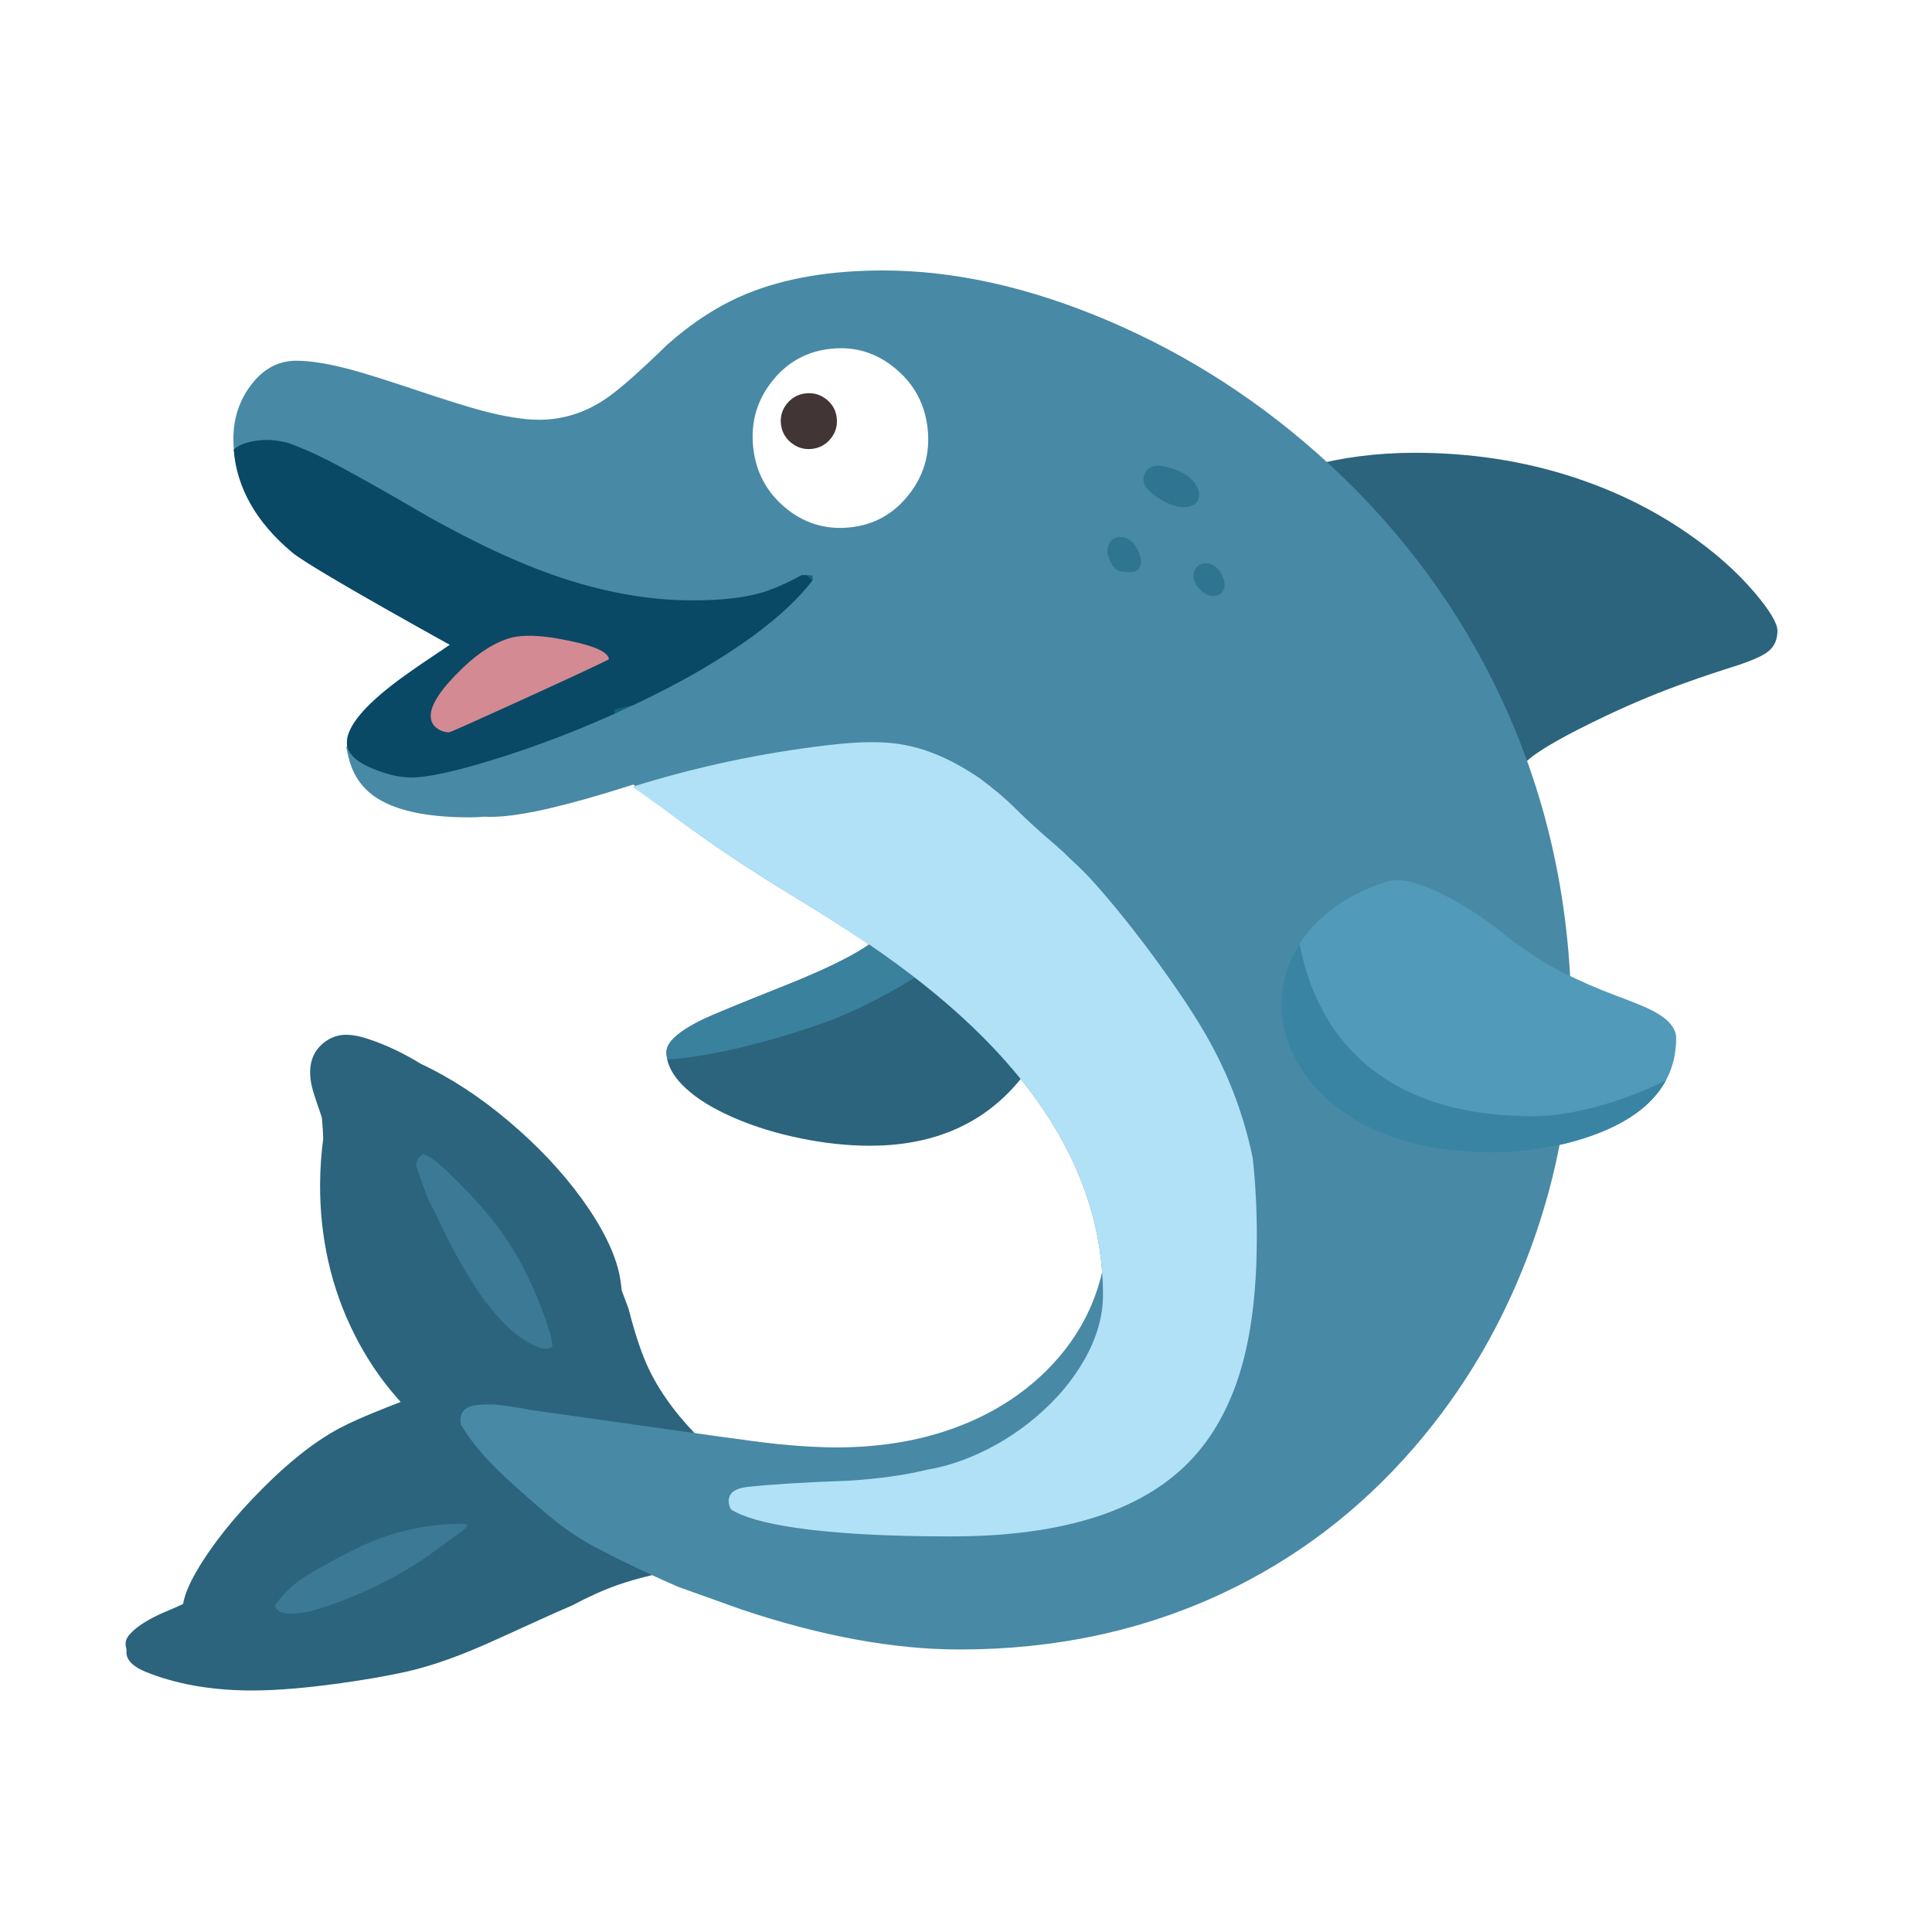<svg fill="none" height="200" viewBox="0 0 200 200" width="200" xmlns="http://www.w3.org/2000/svg"><path d="m0 0h200v200h-200z" fill="#fff"/><path d="m92.688 95.061c-.347.604-.859 1.202-1.536 1.797-.486.424-1.056.847-1.708 1.267-1.759 1.132-4.537 2.454-8.333 3.963-4.7 1.875-7.478 3.02-8.333 3.434-2.525 1.234-3.787 2.359-3.787 3.379 0 .26.027.521.081.781.219 1.002.853 1.99 1.907 2.966 1.216 1.133 2.905 2.162 5.061 3.092 2.061.886 4.326 1.585 6.797 2.094 2.5.515 4.904.772 7.212.772 6.177 0 11.095-1.973 14.759-5.922.601-.647 1.143-1.325 1.627-2.031.609-.888 1.128-1.823 1.555-2.804.645-1.479.967-2.746.967-3.801 0-1.145-.316-2.301-.949-3.469-.416-.771-.94-1.496-1.573-2.175-.331-.349-.692-.689-1.084-1.016-.221-.185-.447-.361-.678-.53-.667-.496-1.37-.924-2.106-1.285-1.947-.953-4.125-1.429-6.535-1.429-.945 0-1.967.257-3.064.773-.04.018-.134.065-.28.144z" fill="#2b647c"/><path d="m92.969 94.917c-.04.018-.134.065-.28.144-.347.604-.859 1.202-1.536 1.797-.486.424-1.056.847-1.708 1.267-1.759 1.132-4.537 2.454-8.333 3.963-4.7 1.875-7.478 3.02-8.333 3.434-2.525 1.234-3.787 2.359-3.787 3.379 0 .26.027.521.081.781.217-.016.437-.034.66-.053 4.103-.378 8.984-1.519 14.642-3.424 3.989-1.343 8.203-3.514 12.644-6.516 1.312-.888 2.616-1.832 3.913-2.831.548-.419 1.094-.847 1.636-1.285-1.947-.953-4.125-1.429-6.535-1.429-.945 0-1.967.257-3.064.773z" fill="#3a819e"/><path d="m60.937 125.113c-1.885-2.799-4.279-5.495-7.176-8.088-2.952-2.637-5.952-4.74-9.002-6.309-.392-.201-.781-.394-1.166-.575-.004 0-.011-.004-.018-.009-1.808-1.109-3.594-1.956-5.359-2.544-1.169-.4-2.146-.544-2.928-.431-.663.102-1.265.374-1.808.818-.542.444-.925.979-1.148 1.609-.331.947-.302 2.081.09 3.406.09.311.271.862.542 1.653.146.41.268.769.361 1.079.065.735.11 1.445.136 2.129-.206 1.577-.315 3.159-.325 4.746-.013 2.732.271 5.392.85 7.98.597 2.648 1.5 5.171 2.711 7.567 1.229 2.45 2.726 4.67 4.492 6.659.094.106.192.214.289.324l-1.446.566c-2.2.868-3.836 1.591-4.908 2.166-1.379.742-2.771 1.68-4.176 2.813-1.169.934-2.417 2.063-3.742 3.388-3.013 3.019-5.32 5.922-6.923 8.708-.506.881-.871 1.663-1.094 2.346-.103.318-.181.625-.235.925-.215.107-.446.214-.696.324-.331.144-.835.359-1.509.647-1.379.624-2.41 1.267-3.091 1.932-.392.378-.609.734-.651 1.07-.018.156-.005.329.036.521.011.063.033.149.063.261-.011.071-.016.143-.018.215-.013.455.195.876.624 1.258.331.301.781.563 1.347.791 3.104 1.264 6.697 1.911 10.782 1.941 2.965.018 6.674-.318 11.126-1.006 2.67-.414 4.785-.83 6.345-1.249 1.325-.354 2.733-.818 4.221-1.393 1.198-.462 2.567-1.043 4.103-1.744 1.674-.764 3.057-1.393 4.149-1.887 1.692-.766 2.695-1.211 3.01-1.339.11-.045.219-.09.325-.135 1.82-.96 3.424-1.682 4.808-2.166 1.063-.368 2.205-.699 3.425-.988.645-.148 1.311-.286 1.998-.414 1.97-.359 3.718-.551 5.242-.575.553-.009 1.105-.095 1.654-.26.351-.743.613-1.498.786-2.265.271-1.186.322-2.369.154-3.55-.181-1.222-.584-2.324-1.211-3.307-.349-.545-.826-1.129-1.428-1.753-.042-.041-.591-.575-1.645-1.599-2.531-2.457-4.42-4.958-5.667-7.504-.754-1.539-1.477-3.669-2.169-6.39-.221-.57-.456-1.195-.705-1.878-.024-.205-.049-.416-.072-.629-.253-2.296-1.37-4.913-3.353-7.855zm-8.432 6.237c.145.318.239.518.28.602.15.288.412.697.786 1.231.271.432.483.881.633 1.348.078.216.096.39.054.521-.049.15-.159.258-.334.324-.168.054-.335.05-.497-.009-.049-.018-.1-.045-.154-.081-.074-.016-.152-.043-.235-.081-.284-.12-.53-.305-.741-.557-.096-.12-.199-.273-.307-.458-.121-.221-.213-.387-.28-.495-.15-.275-.407-.67-.768-1.186l-2.043-2.939c-.457-.659-.808-1.146-1.048-1.464-.41-.527-.808-.976-1.193-1.348-.23-.229-.389-.408-.479-.54-.145-.221-.199-.435-.163-.638.024-.138.087-.257.19-.359.031-.029.06-.056.09-.081-.367-.424-.752-.838-1.157-1.24-.428-.414-.575-.759-.443-1.034.054-.12.154-.21.298-.269.139-.054.28-.067.425-.036.199.041.439.174.723.395 1.542 1.235 2.983 3.061 4.32 5.482.338.599.591 1.001.759 1.204.054.067.222.248.506.549.211.215.367.404.47.566.096.144.199.341.307.593z" fill="#2b647c"/><path d="m52.784 131.952c-.042-.084-.136-.284-.28-.602-.108-.252-.211-.449-.307-.593-.103-.162-.259-.351-.47-.566-.284-.301-.452-.482-.506-.549-.168-.203-.421-.605-.759-1.204-1.338-2.421-2.778-4.247-4.32-5.482-.284-.221-.524-.354-.723-.395-.145-.031-.286-.018-.425.036-.145.059-.244.149-.298.269-.132.275.015.62.443 1.034.405.402.79.816 1.157 1.24-.031.025-.06.052-.09.081-.103.102-.166.221-.19.359-.036.203.018.417.163.638.09.132.249.311.479.54.385.372.783.821 1.193 1.348.24.318.591.805 1.048 1.465l2.043 2.938c.361.516.618.912.768 1.187.067.107.159.273.28.494.108.185.211.338.307.458.211.252.457.437.741.557.083.038.161.065.235.081.054.036.105.063.154.081.163.059.329.063.497.009.175-.066.286-.174.334-.323.042-.132.024-.306-.054-.522-.15-.467-.361-.916-.633-1.348-.374-.534-.636-.943-.786-1.231z" fill="#519ab9"/><path d="m181.65 61.359c-1.874-2.211-4.224-4.283-7.049-6.219-3.556-2.439-7.466-4.353-11.732-5.743-5.157-1.684-10.625-2.525-16.404-2.525-3.922 0-7.624.48-11.108 1.438-.645.178-1.265.367-1.861.566.643 1.298 1.61 2.872 2.901 4.727 1.061 1.528 2.879 3.958 5.459 7.288.651.839 1.699 2.421 3.145 4.745.844 1.353 2.202 3.571 4.076 6.65 3.525 5.721 5.698 8.753 6.517 9.095.518-.408.985-.868 1.4-1.384.483-.593.863-1.019 1.139-1.276 1.235-1.109 4.004-2.678 8.306-4.709 2.706-1.276 5.423-2.4 8.152-3.37 1.495-.539 3.305-1.145 5.432-1.815 1.501-.509 2.513-.976 3.037-1.402.627-.509.94-1.219.94-2.13 0-.778-.783-2.09-2.35-3.936z" fill="#2b647c"/><path d="m158.539 128.995c2.753-7.59 4.13-15.314 4.13-23.168 0-11.899-2.38-22.992-7.14-33.279-4.26-9.208-10.204-17.345-17.832-24.409-6.941-6.417-14.663-11.422-23.164-15.017-8.08-3.415-15.79-5.123-23.128-5.123-5.49 0-10.195.805-14.117 2.417-2.825 1.156-5.58 2.926-8.261 5.311-2.644 2.576-4.636 4.346-5.974 5.311-2.229 1.612-4.649 2.417-7.258 2.417-1.56 0-3.539-.318-5.938-.953-1.464-.39-3.706-1.091-6.724-2.103-3.067-1.024-5.293-1.726-6.679-2.103-2.362-.634-4.289-.953-5.784-.953-1.856 0-3.42.841-4.691 2.525-1.18 1.558-1.786 3.359-1.817 5.401v.162c0 4.421 2.025 8.334 6.074 11.737 1.159.976 6.607 4.17 16.341 9.58-.349.239-.75.509-1.202.809-1.82 1.217-3.194 2.169-4.121 2.858-3.561 2.655-5.341 4.812-5.341 6.471 0 .133.013.263.036.387l-.099.018c.141.832.32 1.53.533 2.094.398 1.037.998 1.905 1.799 2.606 1.994 1.749 5.486 2.624 10.475 2.624.465 0 .944-.023 1.437-.072.38.02.768.023 1.166.009 1.157-.041 2.54-.225 4.148-.548 2.12-.437 4.609-1.087 7.465-1.95.736-.223 1.632-.501 2.693-.836 1.849 1.504 3.716 2.942 5.604 4.314 3.266 2.378 6.878 4.768 10.837 7.172 2.543 1.546 4.741 2.93 6.598 4.152.974.64 1.855 1.237 2.639 1.788 4.103 2.882 7.633 5.815 10.592 8.799 1.712 1.723 3.245 3.468 4.601 5.239 4.62 6.046 7.172 12.382 7.655 19.007-.32 1.373-.767 2.682-1.338 3.928-1.048 2.288-2.525 4.38-4.428 6.272-1.821 1.803-3.91 3.311-6.273 4.521-4.356 2.223-9.358 3.365-15.003 3.424-1.916.018-4.064-.094-6.444-.333-1.446-.149-3.583-.426-6.408-.826l-19.242-2.714c-2.026-.383-3.433-.576-4.221-.576-.934 0-1.596.063-1.988.189-.723.228-1.085.705-1.085 1.429 0 .153.014.313.045.476.77 1.285 1.782 2.589 3.037 3.91.886.929 2.247 2.198 4.085 3.81.922.804 1.591 1.379 2.006 1.726.759.629 1.46 1.164 2.106 1.608.754.527 1.618 1.057 2.594 1.591.033.018.065.036.099.054l2.232 1.141c.179.086.356.175.533.261l1.03.503c1.674.804 3.279 1.537 4.817 2.202 1.535.546 3.713 1.325 6.535 2.337 8.23 2.755 15.757 4.134 22.577 4.134 9.839 0 18.895-1.936 27.168-5.806 7.605-3.559 14.217-8.586 19.839-15.08 5.272-6.088 9.331-13.046 12.174-20.877z" fill="#4889a5"/><path d="m63.603 73.474.09.377c.629-.282 1.247-.568 1.853-.854-.663.172-1.31.331-1.943.476zm19.92-13.939.588.539c.029-.176.02-.342-.027-.494-.179-.02-.367-.034-.56-.045z" fill="#0f6388"/><path d="m84.11 60.075-.587-.539c-.168 0-.342 0-.524 0-1.587.852-2.921 1.443-4.004 1.77-1.849.563-4.28.845-7.294.845-4.669 0-9.521-.89-14.551-2.669-2.173-.766-4.53-1.763-7.068-2.993-1.5-.726-3.064-1.535-4.691-2.426-.273-.147-.548-.297-.822-.449-1.164-.678-2.249-1.307-3.254-1.887-3.212-1.842-5.607-3.169-7.185-3.981-1.639-.843-3.116-1.488-4.429-1.932-.038-.009-.078-.018-.117-.027-.663-.149-1.274-.23-1.835-.243-.759-.018-1.5.081-2.223.297-.579.174-1.021.404-1.329.692.315 3.976 2.326 7.522 6.037 10.64 1.018.857 5.347 3.428 12.988 7.711.775.433 1.587.886 2.431 1.357.302.167.609.338.922.512-.165.111-.342.228-.533.35-.029.025-.058.049-.09.072-.183.122-.374.252-.578.386-.631.422-1.209.811-1.735 1.168-.985.676-1.78 1.24-2.386 1.69-3.561 2.655-5.341 4.812-5.341 6.471 0 .133.013.263.036.387.202.895 1.094 1.664 2.675 2.31 1.459.599 2.784.899 3.977.899 1.639 0 4.41-.599 8.315-1.797 1.84-.563 3.693-1.188 5.558-1.878.909-.334 1.822-.685 2.739-1.052 1.486-.595 2.981-1.231 4.483-1.905l-.09-.378c.633-.146 1.28-.304 1.943-.476 4.232-1.99 7.91-4.055 11.035-6.192 3.333-2.281 5.844-4.526 7.529-6.731z" fill="#0a4965"/><path d="m45.319 75.451c.361.239.75.359 1.166.359.114 0 2.549-1.084 7.303-3.253 4.785-2.18 7.863-3.613 9.237-4.296-.013-.821-1.775-1.54-5.287-2.157-1.945-.342-3.519-.379-4.727-.117-1.681.449-3.373 1.492-5.079 3.127-2.229 2.134-3.344 3.796-3.344 4.988 0 .581.244 1.03.732 1.348z" fill="#d38a93"/><path d="m93.629 77.114c-1.188-.221-2.507-.315-3.959-.279-1.067.018-2.392.12-3.977.306-6.88.805-13.62 2.241-20.218 4.305 2.001 1.422 3.899 2.784 5.694 4.089 3.266 2.378 6.878 4.769 10.837 7.172 2.543 1.546 4.741 2.93 6.598 4.152.974.64 1.855 1.237 2.639 1.788 4.103 2.882 7.633 5.815 10.592 8.799 1.712 1.723 3.245 3.469 4.6 5.239 5.165 6.758 7.746 13.878 7.746 21.362 0 2.211-.642 4.448-1.925 6.713-1.206 2.127-2.856 4.086-4.953 5.878-2.061 1.756-4.311 3.142-6.751 4.161-1.566.65-3.097 1.1-4.592 1.348-2.24.548-4.88.924-7.926 1.123-4.712.174-8.23.39-10.556.647-.47.049-.846.13-1.13.243-.392.156-.66.386-.804.692-.108.233-.139.498-.09.791.04.208.114.415.226.62 1.269.796 3.5 1.427 6.688 1.896 4.08.593 9.441.89 16.088.89 11.809 0 20.194-2.754 25.153-8.259 2.308-2.571 3.991-5.824 5.052-9.76.963-3.59 1.446-7.918 1.446-12.986 0-2.889-.141-5.612-.425-8.169-.864-4.17-2.31-8.116-4.338-11.836-1.007-1.852-2.363-3.994-4.067-6.426-2.627-3.751-5.233-7.091-7.818-10.02-.788-.895-1.641-1.758-2.558-2.588-.598-.599-1.135-1.098-1.609-1.501-1.626-1.384-3.009-2.646-4.148-3.784-1.021-1.021-2.272-2.078-3.751-3.172-.721-.487-1.417-.918-2.088-1.294-1.929-1.084-3.82-1.797-5.676-2.139z" fill="#b1e1f6"/><path d="m28.672 165.904c-.072.099-.145.198-.217.297.024.113.072.221.145.324.096.131.217.237.361.314.235.126.542.194.922.207.591.023 1.235-.036 1.934-.18.512-.113 1.135-.293 1.871-.539 3.989-1.343 7.529-3.097 10.62-5.267.338-.233.882-.629 1.636-1.186.7-.521 1.244-.916 1.636-1.186.271-.185.474-.354.606-.503.099-.115.172-.232.217-.351-.195-.066-.445-.097-.75-.09-3.199.018-6.287.644-9.264 1.879-.754.311-1.591.706-2.513 1.186-.501.257-1.316.695-2.449 1.312-1.283.724-2.182 1.285-2.693 1.681-.783.605-1.47 1.306-2.061 2.102zm17.687-44.584c-.465-.444-.826-.769-1.085-.979-.416-.336-.819-.597-1.211-.782-.072-.034-.148-.068-.226-.099-.103.048-.197.108-.28.18-.248.203-.414.519-.497.952.405 1.266.842 2.488 1.31 3.667.447.839 1.079 2.117 1.898 3.837 1.077 2.146 2.285 4.204 3.624 6.174.327.435.662.861 1.003 1.277.747.911 1.455 1.653 2.124 2.228.844.732 1.703 1.276 2.576 1.636.295.126.569.194.822.207.313.012.56-.069.741-.243.015-.013.025-.027.036-.045-.031-.322-.087-.66-.172-1.015-.108-.444-.277-.993-.506-1.645-1.193-3.385-2.621-6.282-4.284-8.69-.777-1.127-1.699-2.283-2.766-3.469-.862-.958-1.898-2.022-3.109-3.191z" fill="#3b7994"/><path d="m148.027 91.96c-1.897-.809-3.425-1.03-4.582-.665-2.006.634-3.799 1.533-5.377 2.696-1.465 1.077-2.643 2.31-3.534 3.703-.136.212-.266.428-.389.647-1.007 1.802-1.509 3.765-1.509 5.886 0 1.564.379 3.16 1.139 4.79.862 1.839 2.111 3.478 3.75 4.916 4.098 3.595 9.879 5.392 17.344 5.392 1.193 0 2.603-.122 4.23-.368 2.314-.354 4.402-.89 6.263-1.609 3.491-1.346 5.859-3.189 7.104-5.527.7-1.299 1.049-2.752 1.049-4.359 0-1.132-.964-2.151-2.892-3.055-.682-.318-1.75-.75-3.209-1.294-1.976-.732-3.908-1.573-5.793-2.526-1.886-.951-4.01-2.361-6.372-4.232-2.363-1.866-4.769-3.331-7.222-4.395z" fill="#519ab9"/><path d="m172.466 111.821c-.097.052-.197.103-.298.153-2.326 1.138-4.712 2.026-7.158 2.66-2.345.611-4.45.917-6.318.917-5.995 0-10.95-1.201-14.867-3.604-3.145-1.928-5.555-4.589-7.231-7.98-.954-1.927-1.641-4.019-2.06-6.273-.136.212-.266.428-.389.647-1.007 1.803-1.509 3.765-1.509 5.886 0 1.564.379 3.16 1.139 4.79.862 1.839 2.111 3.478 3.75 4.916 4.098 3.595 9.879 5.392 17.344 5.392 1.193 0 2.603-.122 4.23-.368 2.314-.354 4.402-.89 6.263-1.609 3.491-1.346 5.859-3.188 7.104-5.527z" fill="#3a84a3"/><path d="m86.077 36.097c-2.507.248-4.552 1.362-6.131 3.345-1.578 1.981-2.238 4.249-1.981 6.805.255 2.552 1.354 4.646 3.293 6.282 1.941 1.63 4.167 2.32 6.674 2.072 2.494-.246 4.528-1.359 6.103-3.338 1.591-1.986 2.258-4.254 2.001-6.807-.257-2.556-1.359-4.65-3.313-6.28-1.936-1.634-4.15-2.326-6.645-2.08z" fill="#fff"/><path d="m85.571 41.358c-.625-.505-1.334-.719-2.129-.64-.795.079-1.448.428-1.956 1.046-.51.615-.725 1.317-.645 2.108.08.798.43 1.449 1.052 1.956.622.509 1.33.724 2.126.645s1.45-.43 1.961-1.052c.51-.618.723-1.326.643-2.123-.08-.791-.43-1.438-1.05-1.941z" fill="#413535"/><path d="m114.676 56.677c-.048.264-.039.536.028.818.054.252.162.518.325.8.181.329.389.562.624.701.276.167.714.246 1.31.234.271 0 .484-.04.642-.117.276-.131.443-.383.497-.755.036-.257-.006-.566-.127-.926-.235-.755-.605-1.282-1.111-1.582-.29-.18-.606-.264-.949-.252-.362.013-.657.131-.886.359-.181.192-.298.431-.353.719zm10.105 1.636c-.32.013-.584.112-.795.297-.181.149-.308.35-.38.602-.067.234-.076.473-.027.719.085.437.334.841.75 1.213.392.336.774.518 1.148.548.222.023.437-.009.642-.099.216-.09.379-.225.488-.404.204-.329.216-.76.036-1.294-.223-.642-.564-1.096-1.022-1.366-.258-.156-.538-.228-.84-.216zm-6.39-8.439c.096.444.461.902 1.094 1.375.994.737 1.912 1.15 2.756 1.24.374.041.718.009 1.031-.099.356-.126.601-.333.741-.62.186-.372.171-.8-.046-1.285-.446-.989-1.485-1.698-3.118-2.13-.71-.185-1.261-.194-1.654-.027-.289.126-.511.338-.668.638-.15.3-.196.602-.136.908z" fill="#2f7592"/></svg>